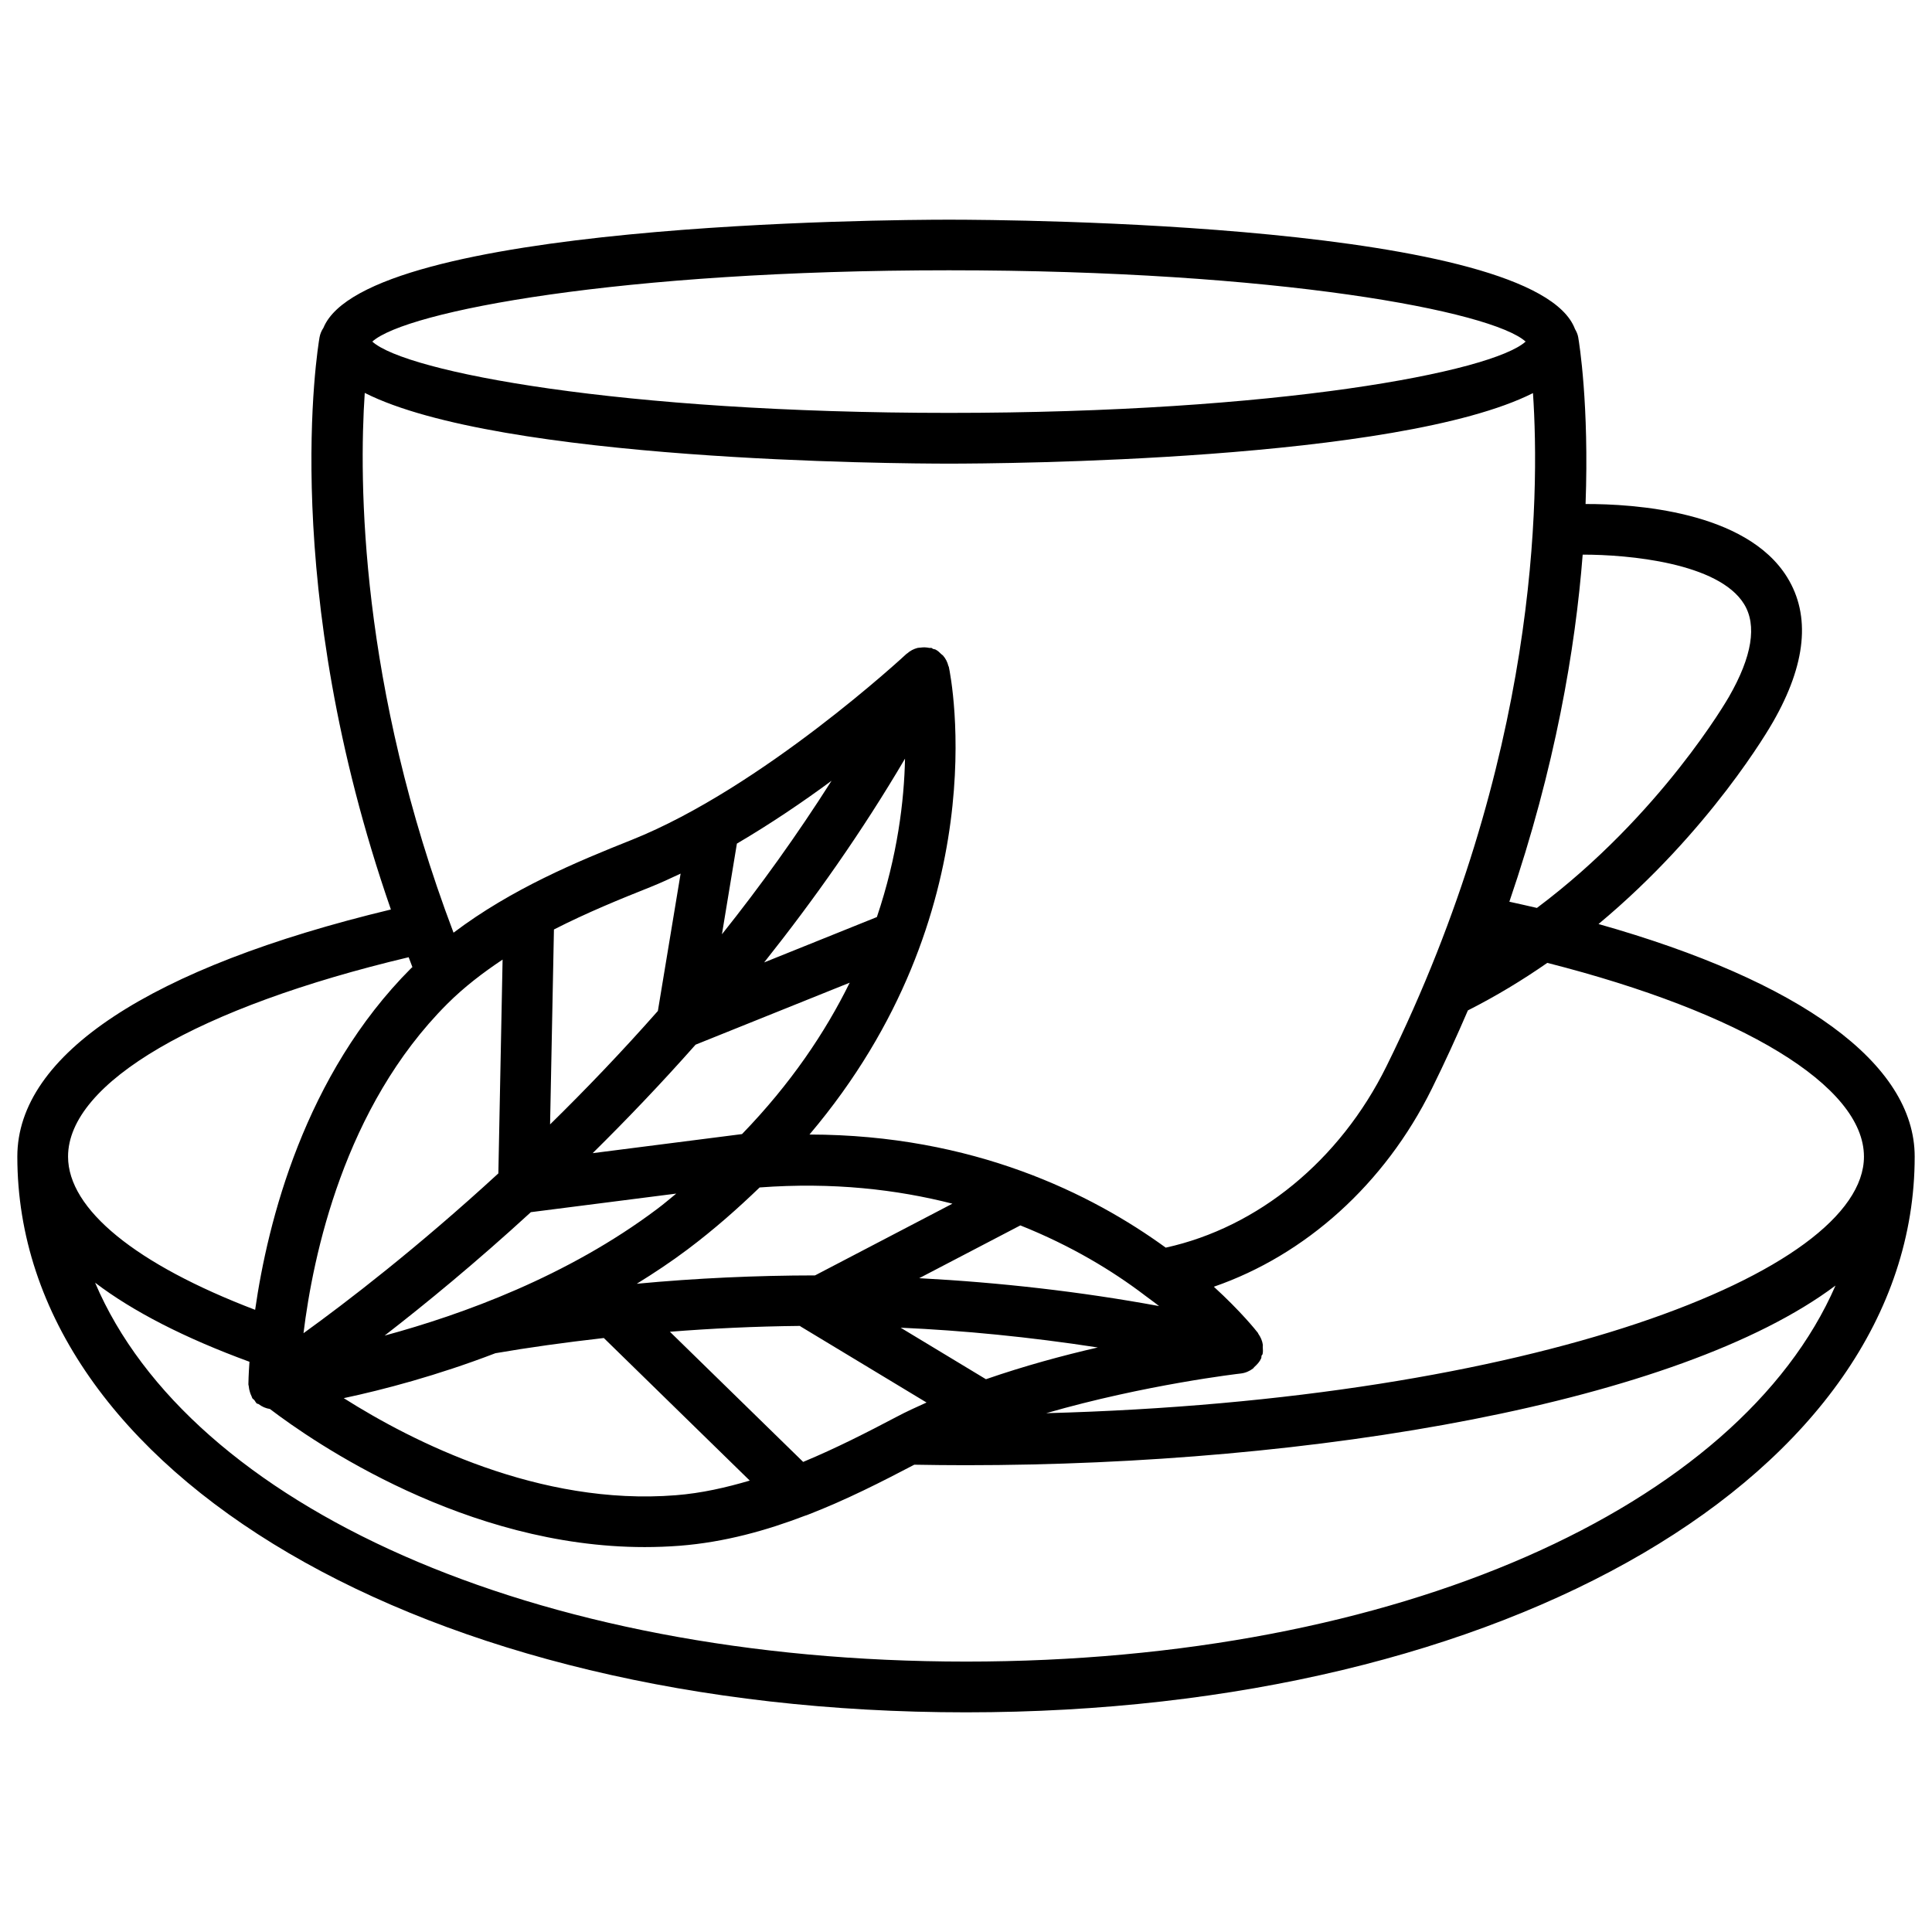 <?xml version="1.0" encoding="UTF-8"?>
<!-- Uploaded to: ICON Repo, www.svgrepo.com, Generator: ICON Repo Mixer Tools -->
<svg width="800px" height="800px" version="1.1" viewBox="144 144 512 512" xmlns="http://www.w3.org/2000/svg">
 <defs>
  <clipPath id="a">
   <path d="m148.09 202h503.81v396h-503.81z"/>
  </clipPath>
 </defs>
 <g clip-path="url(#a)">
  <path d="m567.62 388.88c29.676-24.719 45.41-52.078 46.266-53.59 8.75-15.266 10.008-28.145 3.746-38.289-10.898-17.648-40.793-19.465-53.438-19.43 0.957-26.332-1.68-42.656-1.949-44.184-0.133-0.805-0.469-1.512-0.855-2.184-10.48-28.078-149.45-28.984-165.89-28.984-16.375 0-154.38 0.906-165.79 28.668-0.492 0.734-0.859 1.574-1.027 2.5-0.488 2.836-10.898 65.848 18.91 151.64-63.734 15.316-99 38.391-99 65.48 0 83.953 108.08 147.28 251.4 147.28 143.32 0 251.42-63.328 251.42-147.28 0-24.656-30.18-46.488-83.801-61.633zm70.348 61.633c0 30.664-87.98 64.57-216.71 67.996 26.25-7.59 51.172-10.48 51.539-10.512 1.227-0.133 2.367-0.637 3.309-1.359 0.117-0.102 0.168-0.25 0.285-0.352 0.738-0.656 1.426-1.379 1.832-2.316 0.102-0.219 0.035-0.453 0.102-0.688 0.051-0.168 0.219-0.234 0.27-0.418 0.152-0.637 0.082-1.258 0.051-1.898-0.016-0.203 0.051-0.402 0.016-0.605-0.152-1.059-0.586-2.031-1.191-2.887-0.051-0.066-0.051-0.168-0.102-0.234-0.52-0.672-4.484-5.66-11.688-12.242 24.25-8.379 45.277-27.172 57.754-52.445 3.477-7.035 6.633-13.957 9.574-20.789 7.539-3.812 14.543-8.078 21.043-12.594 51.586 13.137 83.914 32.566 83.914 51.344zm-281.12 80.91-35.316-34.496c10.867-0.855 22.32-1.426 34.477-1.547 0.051 0.035 0.066 0.102 0.133 0.133l33.402 20.168c-2.688 1.211-5.34 2.418-7.875 3.762-7.758 4.086-16.055 8.336-24.82 11.98zm-94.332-121.37c4.516-4.516 9.523-8.312 14.676-11.754l-1.121 56.66c-21.547 19.801-40.289 34.16-51.641 42.355 2.519-20.523 10.746-59.938 38.086-87.262zm142.77 99.453-22.605-13.652c16.641 0.738 34.141 2.453 52.246 5.238-9.355 2.148-19.551 4.918-29.641 8.414zm41.797-22.453c0.035 0.035 0.066 0.051 0.102 0.082 1.309 1.008 2.805 2.031 3.981 2.988-20.859-3.848-42.137-6.246-63.562-7.391l26.801-13.988c13.586 5.426 24.418 12.059 32.68 18.309zm-87.09-5.059c-15.754 0.016-31.504 0.738-47.242 2.215 4.566-2.82 9.086-5.812 13.484-9.117 7.121-5.356 13.301-10.848 19.078-16.406 19.43-1.445 36.359 0.539 51.086 4.301zm-75.305-16.758 38.523-4.922c-1.68 1.359-3.258 2.738-5.039 4.062-23.762 17.867-51.555 27.961-72.246 33.57 10.75-8.328 24.035-19.211 38.762-32.711zm55.957-20.691-39.582 5.055c8.934-8.816 18.105-18.391 27.273-28.75l40.844-16.426c-6.453 13.117-15.605 26.77-28.535 40.121zm35.738-57.516-29.875 12.023c13.148-16.543 25.879-34.527 37.332-54.008-0.219 11.133-1.984 25.762-7.457 41.984zm-41.062 4.566 3.965-24.031c8.969-5.273 17.531-11.066 25.09-16.66-9.188 14.461-18.961 28.047-29.055 40.691zm-16.977 20.32c-9.605 10.883-19.246 20.926-28.566 30.062l1.023-51.656c8.781-4.484 17.648-8.094 25.578-11.25 2.652-1.059 5.324-2.301 7.992-3.559zm-43.059 90.703c8.633-1.496 18.406-2.856 28.734-4.031l38.676 37.785c-6.297 1.848-12.762 3.344-19.598 3.879-36.141 2.887-69.742-14.176-88-25.727 10.512-2.234 24.719-5.981 40.188-11.906zm330.9-198.55c3.477 5.625 2.148 13.887-3.981 24.57-0.219 0.387-17.953 31.305-50.902 55.973-2.383-0.57-4.852-1.09-7.305-1.645 12.16-35.551 17.5-67.109 19.43-91.98 12.09-0.02 36.023 2.164 42.758 13.082zm-210.7-88.438c87.227 0 143.91 10.848 152.82 18.895-8.902 8.043-65.578 18.895-152.82 18.895-87.242 0-143.91-10.848-152.82-18.895 8.934-8.043 65.594-18.895 152.82-18.895zm-154.82 32.496c35.719 18.07 140.7 18.742 154.84 18.742s118.95-0.672 154.75-18.691c1.848 27.324 1.41 96.949-38.844 178.43-12.344 24.973-34.074 42.672-58.477 48.031-19.598-14.242-50.953-29.91-94.414-29.977 49.809-58.793 37.586-120.88 36.93-123.94-0.016-0.082-0.102-0.152-0.117-0.234-0.25-1.023-0.723-1.965-1.426-2.769-0.117-0.133-0.301-0.219-0.438-0.352-0.453-0.438-0.906-0.906-1.512-1.211-0.219-0.117-0.453-0.102-0.688-0.184-0.152-0.051-0.234-0.203-0.387-0.25-0.184-0.066-0.387 0.016-0.586-0.016-0.789-0.168-1.578-0.203-2.352-0.082-0.27 0.035-0.52 0.016-0.789 0.082-1.008 0.27-1.949 0.738-2.738 1.461-0.035 0.035-0.102 0.035-0.133 0.066-0.371 0.352-38.238 35.52-72.902 49.355-14.492 5.777-31.723 12.914-47.191 24.586-24.871-65.688-25.105-119.75-23.527-143.05zm11.637 149.55c0.336 0.875 0.656 1.746 0.992 2.621-0.082 0.082-0.203 0.152-0.285 0.234-28.332 28.332-38.055 67.309-41.395 90.586-31.523-12.023-49.578-26.617-49.578-40.605 0-19.617 34.547-39.617 90.266-52.836zm147.7 186.66c-114.95 0-205.69-41.379-230.8-100.41 10.059 7.641 23.73 14.66 40.91 20.957-0.234 3.344-0.285 5.543-0.285 5.996 0 0.184 0.102 0.352 0.102 0.52 0.035 0.52 0.152 0.992 0.301 1.496 0.117 0.387 0.25 0.773 0.438 1.125 0.082 0.168 0.102 0.352 0.203 0.52 0.133 0.219 0.371 0.301 0.52 0.488 0.234 0.285 0.371 0.637 0.637 0.891 0.152 0.133 0.387 0.082 0.539 0.203 0.906 0.688 1.883 1.109 2.973 1.277 11.555 8.801 51.824 36.594 99.316 36.594 3.055 0 6.144-0.117 9.27-0.352 11.957-0.941 23.039-4.062 33.301-7.992 0.203-0.066 0.402-0.102 0.605-0.203 10.379-4.016 19.801-8.852 28.266-13.285 4.535 0.082 9.086 0.133 13.672 0.133 92.363 0 189.01-16.508 230.46-47.609-25.531 58.625-115.98 99.652-230.43 99.652z"/>
 </g>
</svg>